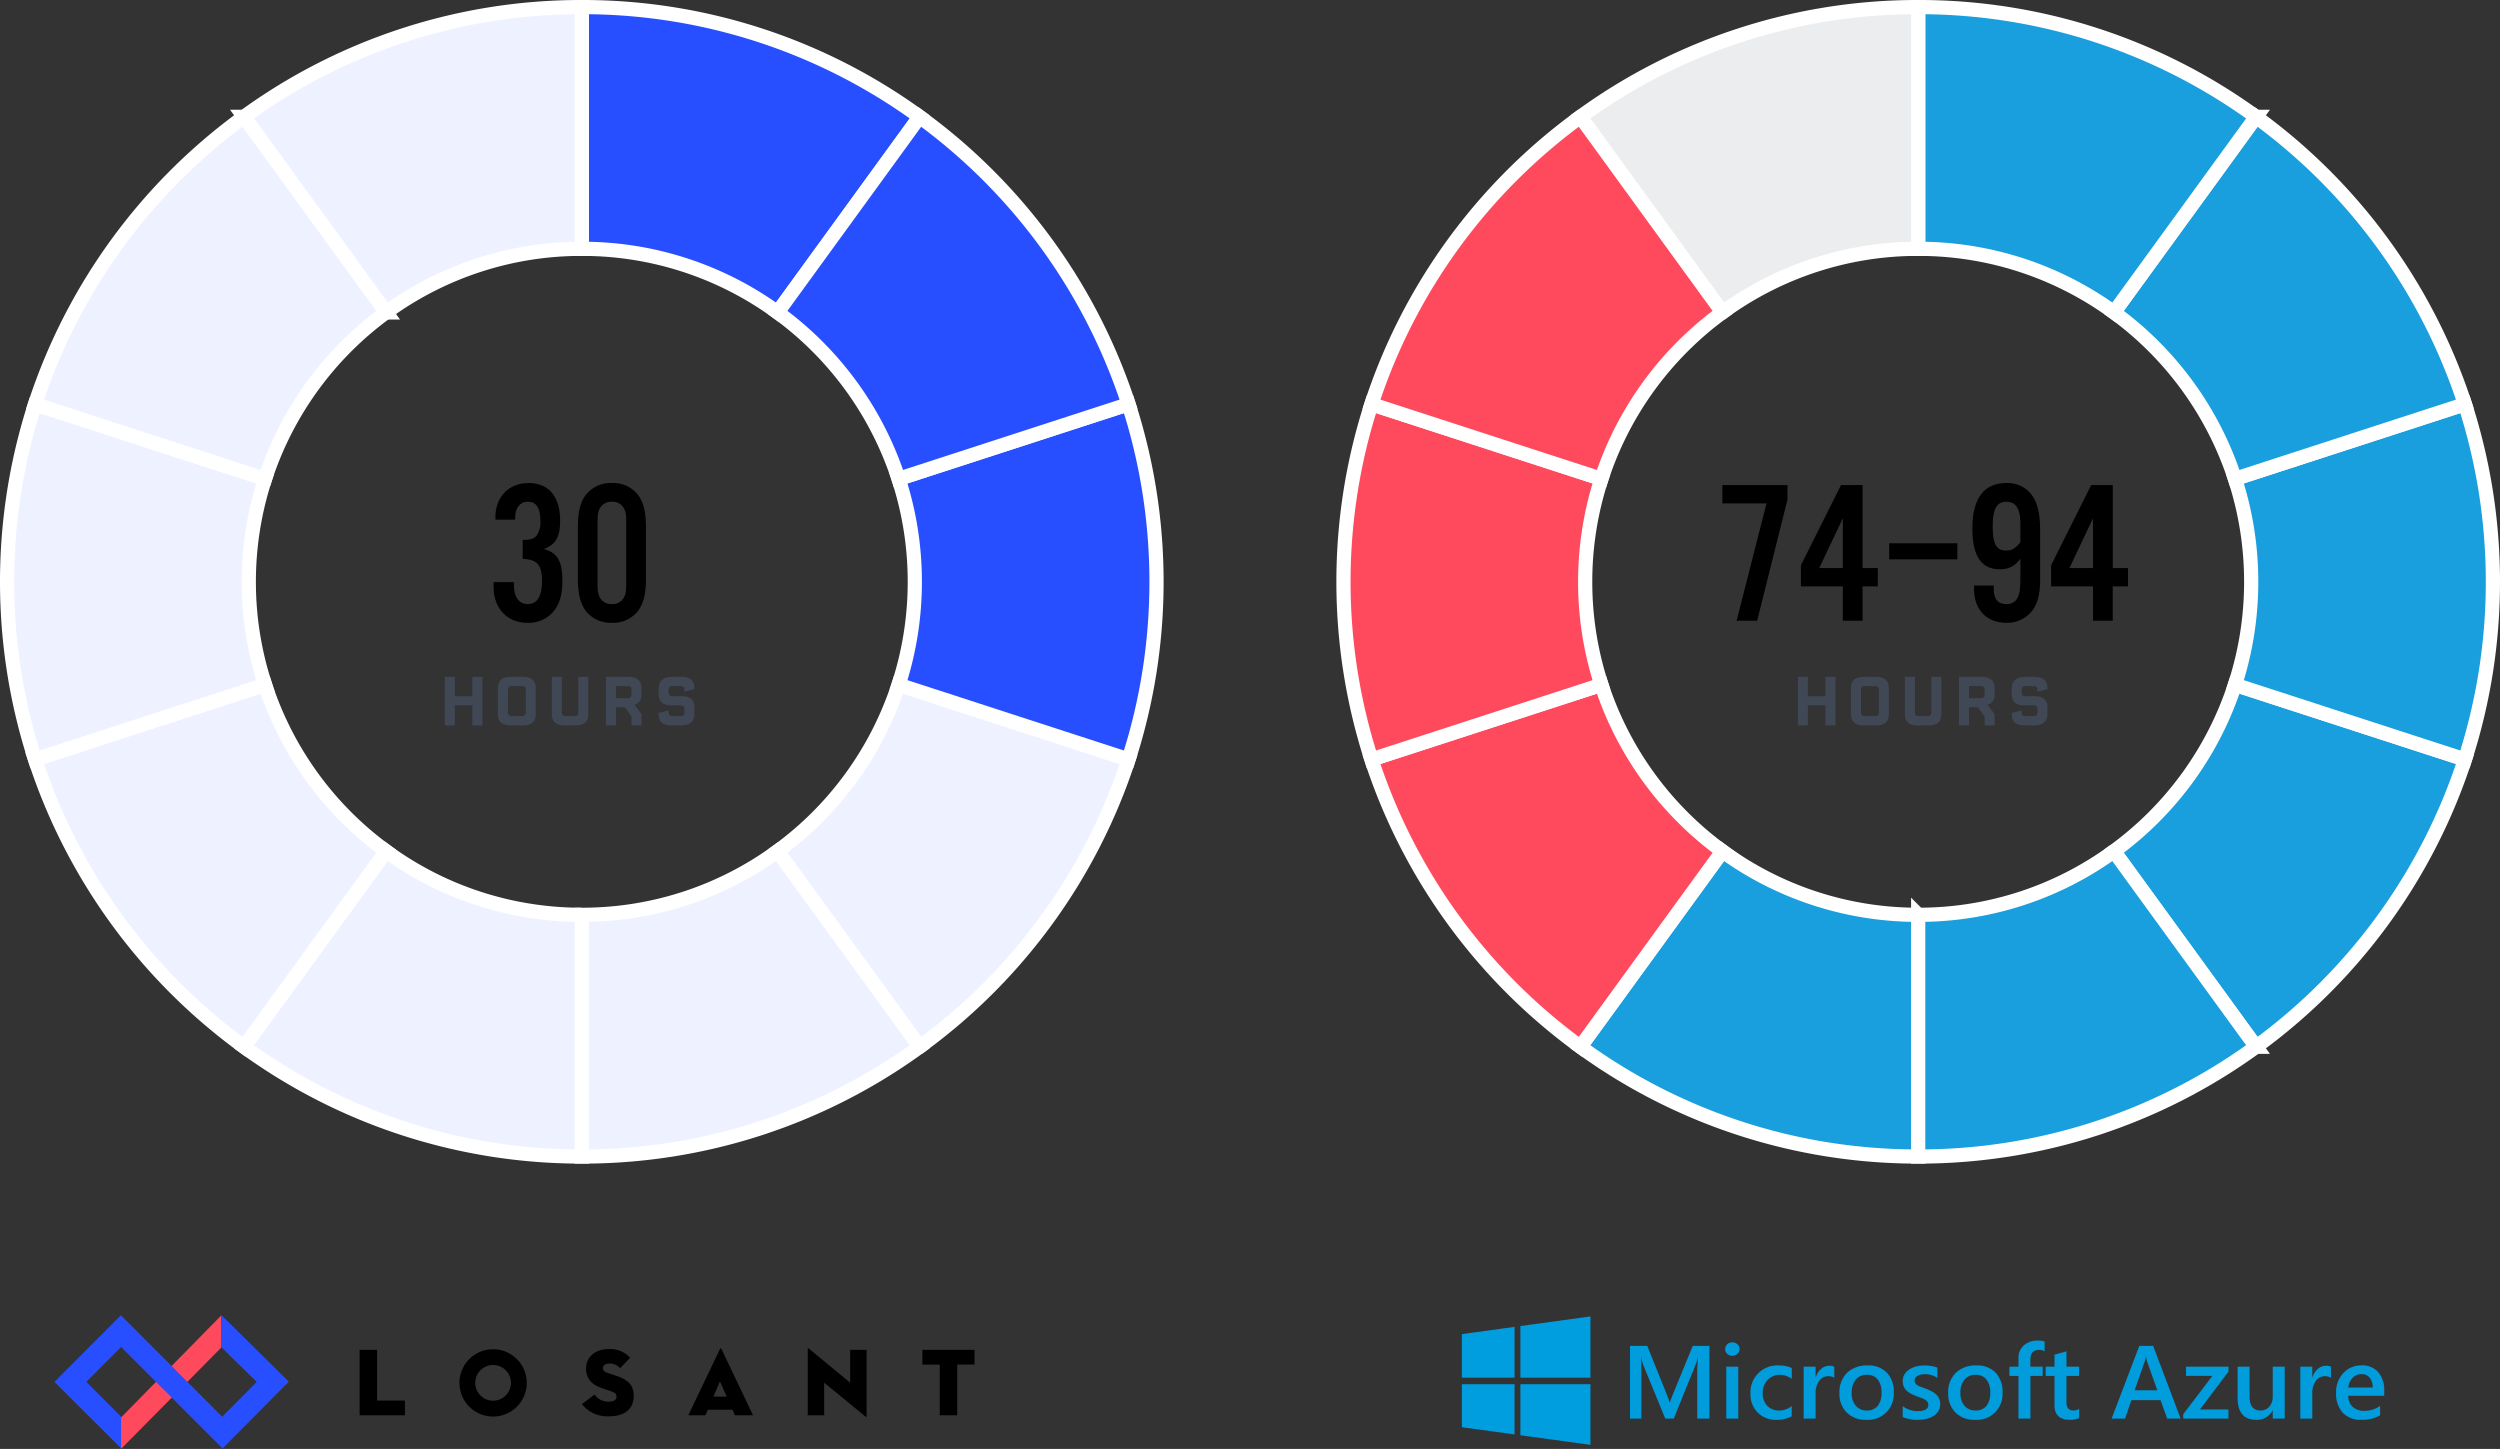 <svg xmlns="http://www.w3.org/2000/svg" width="528.427" height="306.26" viewBox="0 0 528.427 306.26">
  <rect x="0" y="0" width="528.427" height="306.26" fill="#333333" stroke="none"/>
  <g id="Group_634" data-name="Group 634" transform="translate(307.5 -984.876)">
    <g id="Livello_1" transform="translate(-66.591 874.151)">
      <g id="g3000" transform="translate(68.091 388.981)">
        <path id="path13" d="M68.091,392.716l11.133-1.53v10.743H68.092ZM79.224,403.3v10.621L68.093,412.4V403.3H79.224Zm1.232-12.287,14.814-2.036v12.948H80.455ZM95.269,403.3v12.825l-14.814-2.035V403.3Z" transform="translate(-68.091 -388.981)" fill="#009ede"/>
        <g id="flowRoot2989" transform="translate(35.536 5.097)">
          <path id="path3031" d="M168.561,419.011h-2.573v-9.95q0-1.224.152-2.992H166.1a10.459,10.459,0,0,1-.425,1.448l-4.667,11.494h-1.788L154.539,407.6a10.641,10.641,0,0,1-.414-1.533h-.043q.088.922.087,3.013v9.929h-2.4V403.635h3.653l4.111,10.24a15.011,15.011,0,0,1,.61,1.759h.054q.4-1.212.654-1.8l4.188-10.2h3.522Z" transform="translate(-151.77 -402.509)" fill="#009cdc"/>
          <path id="path3033" d="M200.646,404.722a1.532,1.532,0,0,1-1.063-.4,1.3,1.3,0,0,1-.442-1.008,1.33,1.33,0,0,1,.442-1.019,1.515,1.515,0,0,1,1.063-.407,1.566,1.566,0,0,1,1.091.407,1.323,1.323,0,0,1,.447,1.019,1.306,1.306,0,0,1-.447.992A1.55,1.55,0,0,1,200.646,404.722Zm1.254,13.285H199.37V407.027H201.9Z" transform="translate(-179.024 -401.506)" fill="#009cdc"/>
          <path id="path3035" d="M220.46,424.113a6.322,6.322,0,0,1-3.173.761,5.425,5.425,0,0,1-4.013-1.527,5.362,5.362,0,0,1-1.527-3.962,5.654,5.654,0,0,1,6.03-6,6.488,6.488,0,0,1,2.693.526v2.316a4.126,4.126,0,0,0-2.486-.858,3.485,3.485,0,0,0-2.628,1.067,3.865,3.865,0,0,0-1.025,2.793,3.684,3.684,0,0,0,.964,2.692,3.459,3.459,0,0,0,2.59.986,4.09,4.09,0,0,0,2.573-.954Z" transform="translate(-186.277 -408.116)" fill="#009cdc"/>
          <path id="path3037" d="M244.669,416.095a2.123,2.123,0,0,0-1.32-.354,2.269,2.269,0,0,0-1.876,1,4.4,4.4,0,0,0-.753,2.712V424.7h-2.53V413.724h2.53v2.263h.043a3.8,3.8,0,0,1,1.139-1.806,2.6,2.6,0,0,1,1.717-.649,2.175,2.175,0,0,1,1.047.2Z" transform="translate(-201.49 -408.203)" fill="#009cdc"/>
          <path id="path3039" d="M261.682,424.874a5.59,5.59,0,0,1-4.128-1.538,5.508,5.508,0,0,1-1.544-4.08,5.726,5.726,0,0,1,1.609-4.321,5.972,5.972,0,0,1,4.335-1.555,5.4,5.4,0,0,1,4.078,1.513,5.778,5.778,0,0,1,1.46,4.192,5.435,5.435,0,0,1-5.811,5.79Zm.12-9.51a2.909,2.909,0,0,0-2.344,1.018,4.217,4.217,0,0,0-.861,2.809,3.972,3.972,0,0,0,.872,2.717,2.954,2.954,0,0,0,2.334.992,2.8,2.8,0,0,0,2.3-.975,4.273,4.273,0,0,0,.8-2.778,4.328,4.328,0,0,0-.8-2.8,2.791,2.791,0,0,0-2.3-.985Z" transform="translate(-211.743 -408.116)" fill="#009cdc"/>
          <path id="path3041" d="M287.495,424.278v-2.305a5.1,5.1,0,0,0,3.129,1.062q2.291,0,2.29-1.33a1.034,1.034,0,0,0-.2-.638,1.832,1.832,0,0,0-.529-.466,4.323,4.323,0,0,0-.785-.365c-.3-.107-.638-.228-1.009-.364a10.761,10.761,0,0,1-1.238-.569,3.736,3.736,0,0,1-.916-.68,2.554,2.554,0,0,1-.55-.863,3.121,3.121,0,0,1-.185-1.126,2.568,2.568,0,0,1,.382-1.4,3.283,3.283,0,0,1,1.024-1.018,4.947,4.947,0,0,1,1.462-.622,6.772,6.772,0,0,1,1.689-.209,7.8,7.8,0,0,1,2.769.461v2.176a4.723,4.723,0,0,0-2.7-.794,3.642,3.642,0,0,0-.867.1,2.252,2.252,0,0,0-.66.268,1.334,1.334,0,0,0-.425.413.973.973,0,0,0-.153.53,1.12,1.12,0,0,0,.153.6,1.376,1.376,0,0,0,.453.434,3.907,3.907,0,0,0,.72.343c.28.1.6.217.965.337a14.131,14.131,0,0,1,1.292.59,4.377,4.377,0,0,1,.977.681,2.653,2.653,0,0,1,.621.879,2.943,2.943,0,0,1,.218,1.185,2.672,2.672,0,0,1-.393,1.458,3.249,3.249,0,0,1-1.046,1.029,4.926,4.926,0,0,1-1.511.605,7.941,7.941,0,0,1-1.8.2A7.7,7.7,0,0,1,287.495,424.278Z" transform="translate(-229.857 -408.119)" fill="#009cdc"/>
          <path id="path3043" d="M315.812,424.874a5.588,5.588,0,0,1-4.128-1.538,5.507,5.507,0,0,1-1.542-4.08,5.727,5.727,0,0,1,1.609-4.321,5.97,5.97,0,0,1,4.334-1.555,5.4,5.4,0,0,1,4.078,1.513,5.78,5.78,0,0,1,1.461,4.192,5.435,5.435,0,0,1-5.812,5.79Zm.119-9.51a2.913,2.913,0,0,0-2.345,1.018,4.214,4.214,0,0,0-.862,2.809,3.972,3.972,0,0,0,.873,2.717,2.954,2.954,0,0,0,2.334.992,2.8,2.8,0,0,0,2.3-.975,4.269,4.269,0,0,0,.8-2.778,4.331,4.331,0,0,0-.8-2.8A2.791,2.791,0,0,0,315.931,415.364Z" transform="translate(-242.887 -408.116)" fill="#009cdc"/>
          <path id="path3045" d="M348.057,403.257a2.332,2.332,0,0,0-1.167-.29q-1.844,0-1.842,2.048v1.491h2.6v1.951h-2.584v9.028h-2.53v-9.028h-1.908v-1.951h1.908v-1.78a3.438,3.438,0,0,1,1.156-2.74,4.253,4.253,0,0,1,2.89-1,4.351,4.351,0,0,1,1.482.2Z" transform="translate(-260.423 -400.984)" fill="#009cdc"/>
          <path id="path3047" d="M365.736,420.449a4.449,4.449,0,0,1-1.952.365q-3.249,0-3.249-3.066V411.54h-1.865v-1.951h1.865v-2.541l2.53-.707v3.249h2.672v1.951h-2.672v5.49a2.133,2.133,0,0,0,.36,1.394,1.51,1.51,0,0,0,1.2.418,1.754,1.754,0,0,0,1.112-.365v1.973Z" transform="translate(-270.807 -404.066)" fill="#009cdc"/>
          <path id="path3049" d="M406.076,419.011H403.23l-1.406-3.914h-6.15l-1.352,3.914h-2.835l5.855-15.376h2.922Zm-4.939-5.994-2.169-6.133a7.1,7.1,0,0,1-.207-.965h-.043a6.18,6.18,0,0,1-.218.965l-2.148,6.133Z" transform="translate(-289.688 -402.509)" fill="#009cdc"/>
          <path id="path3051" d="M436.7,415.026l-6.03,8h6.008v1.941h-9.552v-.933l6.161-8.106h-5.572v-1.942H436.7Z" transform="translate(-310.19 -408.464)" fill="#009cdc"/>
          <path id="path3053" d="M464.143,424.966h-2.529v-1.738h-.043a3.649,3.649,0,0,1-3.424,1.995q-3.958,0-3.958-4.675v-6.562h2.53v6.305q0,2.959,2.323,2.959a2.365,2.365,0,0,0,1.848-.814,3.09,3.09,0,0,0,.725-2.134v-6.316h2.53Z" transform="translate(-325.762 -408.464)" fill="#009cdc"/>
          <path id="path3055" d="M491.886,416.095a2.123,2.123,0,0,0-1.32-.354,2.269,2.269,0,0,0-1.876,1,4.4,4.4,0,0,0-.753,2.712V424.7h-2.529V413.724h2.529v2.263h.043a3.8,3.8,0,0,1,1.139-1.806,2.6,2.6,0,0,1,1.717-.649,2.169,2.169,0,0,1,1.046.2Z" transform="translate(-343.724 -408.203)" fill="#009cdc"/>
          <path id="path3057" d="M513.4,419.8h-7.611a3.135,3.135,0,0,0,.955,2.348,3.587,3.587,0,0,0,2.5.825,5.581,5.581,0,0,0,3.282-1.051v2a7.6,7.6,0,0,1-4.035.944,5.039,5.039,0,0,1-3.865-1.5,5.919,5.919,0,0,1-1.4-4.208,5.79,5.79,0,0,1,1.544-4.177,5.089,5.089,0,0,1,3.833-1.614,4.434,4.434,0,0,1,3.543,1.447,5.939,5.939,0,0,1,1.255,4.021Zm-2.443-1.758a3.185,3.185,0,0,0-.643-2.085,2.167,2.167,0,0,0-1.745-.745,2.475,2.475,0,0,0-1.848.783,3.55,3.55,0,0,0-.933,2.048h5.169Z" transform="translate(-353.977 -408.116)" fill="#009cdc"/>
        </g>
      </g>
    </g>
    <path id="Path_1582" data-name="Path 1582" d="M-10.019-13.072c3.053.086,4.085,1.29,4.085,4.687,0,3.225-1.032,4.859-3.01,4.859-1.849,0-2.924-1.462-2.924-4.042v-.6h-4.3v1.032c0,4.515,2.881,7.568,7.181,7.568A6.841,6.841,0,0,0-3.569-1.892C-2.236-3.44-1.634-5.461-1.634-8.385c0-4.214-.989-5.934-3.913-6.794,2.537-.946,3.44-2.537,3.44-6.02,0-5.031-2.408-7.912-6.665-7.912-4.171,0-7.009,2.924-7.009,7.224v.516h4.171v-.43c.043-2.107,1.032-3.354,2.709-3.354,1.763,0,2.623,1.333,2.623,4.042a4.814,4.814,0,0,1-.817,3.139c-.6.645-1.161.86-2.924.9Zm26.058-6.493c0-3.268-.43-5.16-1.5-6.794a6.616,6.616,0,0,0-5.676-2.752,6.641,6.641,0,0,0-5.719,2.752c-1.075,1.634-1.5,3.569-1.5,6.794V-9.116c0,3.225.43,5.16,1.5,6.794A6.641,6.641,0,0,0,8.858.43a6.616,6.616,0,0,0,5.676-2.752c1.075-1.634,1.5-3.526,1.5-6.794Zm-10.234-.9c0-2.021.086-2.537.516-3.354a2.728,2.728,0,0,1,2.537-1.333,2.7,2.7,0,0,1,2.494,1.333c.43.817.516,1.333.516,3.354V-8.213c0,2.021-.086,2.537-.516,3.354A2.7,2.7,0,0,1,8.858-3.526,2.728,2.728,0,0,1,6.321-4.859c-.43-.817-.516-1.376-.516-3.354Z" transform="translate(-187 1116.086)"/>
    <path id="Path_1581" data-name="Path 1581" d="M-18.54,0V-10.26h-2.115v4.11h-3.72v-4.11h-2.1V0h2.1V-4.245h3.72V0Zm8.55,0c1.725,0,2.73-.7,2.73-2.37V-7.89c0-1.665-1.005-2.37-2.73-2.37h-2.535c-1.725,0-2.73.7-2.73,2.37v5.52C-15.255-.7-14.25,0-12.525,0Zm-2.235-1.965c-.675,0-.915-.255-.915-.81v-4.74c0-.555.24-.81.915-.81h1.95c.675,0,.915.255.915.81v4.74c0,.555-.24.81-.915.81ZM3.84-10.26H1.74v7.485c0,.555-.24.81-.915.81H-.825c-.675,0-.915-.255-.915-.81V-10.26H-3.855v7.89C-3.855-.7-2.85,0-1.125,0H1.11C2.835,0,3.84-.7,3.84-2.37ZM15.09,0V-2.415L13.6-4.38A1.96,1.96,0,0,0,15.09-6.39v-1.5c0-1.665-1.02-2.37-2.745-2.37H7.575V0H9.69V-3.855h1.845l1.455,1.95V0ZM9.69-5.76V-8.325h2.385c.675,0,.915.255.915.81v.945c0,.555-.24.81-.915.81ZM20.835-3.18l-2.115.54v.27C18.72-.7,19.725,0,21.45,0h1.98c1.725,0,2.835-.75,2.835-2.43V-3.75c0-1.665-.9-2.415-2.625-2.415H21.75c-.675,0-.915-.255-.915-.81v-.54c0-.555.24-.81.915-.81h1.5c.675,0,.915.255.915.81v.375l2.1-.54v-.21c0-1.665-1-2.37-2.73-2.37H21.57c-1.725,0-2.85.765-2.85,2.43V-6.7c0,1.68.9,2.445,2.625,2.445H23.25c.675,0,.915.255.915.81v.675c0,.555-.24.81-.915.81h-1.5c-.675,0-.915-.255-.915-.81Z" transform="translate(-187 1138.211)" fill="#414855"/>
    <path id="Path_1583" data-name="Path 1583" d="M-28.681-28.681h-13.76v3.87h9.331L-39.431,0h4.343l6.407-25.628Zm11.7,21.414V0h4.171V-7.267h3.225v-3.87h-3.225V-28.681h-4.558l-8.471,16.942v4.472Zm0-3.87h-4.988l4.988-10.535ZM7.224-16.383h-14.4v3.4h14.4ZM10.75-7.439v.688C10.75-2.365,13.416.43,17.544.43a6.749,6.749,0,0,0,5.461-2.494c1.2-1.591,1.72-3.526,1.72-6.751V-19.049c0-3.655-.559-5.934-1.849-7.654a6.352,6.352,0,0,0-5.289-2.408c-4.73,0-7.181,3.268-7.181,9.589,0,5.848,1.892,8.643,5.805,8.643a4.915,4.915,0,0,0,4.343-2.279v3.569c0,2.709-.129,3.784-.6,4.73a2.459,2.459,0,0,1-2.365,1.333c-1.806,0-2.666-1.075-2.666-3.225v-.688Zm9.8-9.159c-1.032,1.29-1.806,1.763-3.01,1.763-2.064,0-2.838-1.419-2.838-5.031,0-3.784.817-5.289,2.924-5.289,1.978,0,2.924,1.5,2.924,4.644ZM35.9-7.267V0h4.171V-7.267H43.3v-3.87H40.076V-28.681H35.518L27.047-11.739v4.472Zm0-3.87H30.917L35.9-21.672Z" transform="translate(99 1116.086)"/>
    <path id="Path_1584" data-name="Path 1584" d="M-18.54,0V-10.26h-2.115v4.11h-3.72v-4.11h-2.1V0h2.1V-4.245h3.72V0Zm8.55,0c1.725,0,2.73-.7,2.73-2.37V-7.89c0-1.665-1.005-2.37-2.73-2.37h-2.535c-1.725,0-2.73.7-2.73,2.37v5.52C-15.255-.7-14.25,0-12.525,0Zm-2.235-1.965c-.675,0-.915-.255-.915-.81v-4.74c0-.555.24-.81.915-.81h1.95c.675,0,.915.255.915.81v4.74c0,.555-.24.81-.915.81ZM3.84-10.26H1.74v7.485c0,.555-.24.81-.915.81H-.825c-.675,0-.915-.255-.915-.81V-10.26H-3.855v7.89C-3.855-.7-2.85,0-1.125,0H1.11C2.835,0,3.84-.7,3.84-2.37ZM15.09,0V-2.415L13.6-4.38A1.96,1.96,0,0,0,15.09-6.39v-1.5c0-1.665-1.02-2.37-2.745-2.37H7.575V0H9.69V-3.855h1.845l1.455,1.95V0ZM9.69-5.76V-8.325h2.385c.675,0,.915.255.915.81v.945c0,.555-.24.81-.915.81ZM20.835-3.18l-2.115.54v.27C18.72-.7,19.725,0,21.45,0h1.98c1.725,0,2.835-.75,2.835-2.43V-3.75c0-1.665-.9-2.415-2.625-2.415H21.75c-.675,0-.915-.255-.915-.81v-.54c0-.555.24-.81.915-.81h1.5c.675,0,.915.255.915.81v.375l2.1-.54v-.21c0-1.665-1-2.37-2.73-2.37H21.57c-1.725,0-2.85.765-2.85,2.43V-6.7c0,1.68.9,2.445,2.625,2.445H23.25c.675,0,.915.255.915.81v.675c0,.555-.24.81-.915.81h-1.5c-.675,0-.915-.255-.915-.81Z" transform="translate(99 1138.211)" fill="#414855"/>
    <g id="Group_617" data-name="Group 617" transform="translate(-306 986.376)">
      <path id="Path_1543" data-name="Path 1543" d="M3080.541,2984.184l30.035-41.339a120.928,120.928,0,0,0-71.407-23.194v51.09A70.064,70.064,0,0,1,3080.541,2984.184Z" transform="translate(-2917.691 -2919.651)" fill="#284fff" stroke="#fff" stroke-miterlimit="10" stroke-width="3"/>
      <path id="Path_1544" data-name="Path 1544" d="M3039.168,3341.6Z" transform="translate(-2917.691 -3220.126)" fill="none"/>
      <path id="Path_1545" data-name="Path 1545" d="M3039.168,3341.6Z" transform="translate(-2917.691 -3220.126)" fill="none"/>
      <path id="Path_1546" data-name="Path 1546" d="M3039.168,3341.6Z" transform="translate(-2917.691 -3220.126)" fill="none"/>
      <path id="Path_1547" data-name="Path 1547" d="M2862.542,3552.844a70.064,70.064,0,0,1-41.373-13.443l-30.034,41.339a120.926,120.926,0,0,0,71.407,23.193h0v-51.09Z" transform="translate(-2741.065 -3360.979)" fill="#eef1ff" stroke="#fff" stroke-miterlimit="10" stroke-width="3"/>
      <path id="Path_1548" data-name="Path 1548" d="M3257.067,3432.964l-48.608-15.794a70.522,70.522,0,0,1-25.583,35.189l30.034,41.339A121.736,121.736,0,0,0,3257.067,3432.964Z" transform="translate(-3020.026 -3273.938)" fill="#eef1ff" stroke="#fff" stroke-miterlimit="10" stroke-width="3"/>
      <path id="Path_1549" data-name="Path 1549" d="M2686.367,3417.17l-48.608,15.793a121.735,121.735,0,0,0,44.156,60.735l30.034-41.339A70.528,70.528,0,0,1,2686.367,3417.17Z" transform="translate(-2631.845 -3273.938)" fill="#eef1ff" stroke="#fff" stroke-miterlimit="10" stroke-width="3"/>
      <path id="Path_1550" data-name="Path 1550" d="M2668.306,3248.726a70.318,70.318,0,0,1,3.432-21.755l-48.608-15.794a122.152,122.152,0,0,0,0,75.1l48.608-15.794A70.317,70.317,0,0,1,2668.306,3248.726Z" transform="translate(-2617.216 -3127.249)" fill="#eef1ff" stroke="#fff" stroke-miterlimit="10" stroke-width="3"/>
      <path id="Path_1551" data-name="Path 1551" d="M3039.168,3552.844v51.09a120.926,120.926,0,0,0,71.407-23.193l-30.034-41.339A70.064,70.064,0,0,1,3039.168,3552.844Z" transform="translate(-2917.691 -3360.979)" fill="#eef1ff" stroke="#fff" stroke-miterlimit="10" stroke-width="3"/>
      <path id="Path_1552" data-name="Path 1552" d="M3275.17,3248.727a70.317,70.317,0,0,1-3.432,21.755l48.607,15.794a122.152,122.152,0,0,0,0-75.1l-48.608,15.794A70.319,70.319,0,0,1,3275.17,3248.727Z" transform="translate(-3083.306 -3127.249)" fill="#284fff" stroke="#fff" stroke-miterlimit="10" stroke-width="3"/>
      <path id="Path_1553" data-name="Path 1553" d="M3208.459,3076.743l48.608-15.794a121.734,121.734,0,0,0-44.156-60.735l-30.035,41.339A70.524,70.524,0,0,1,3208.459,3076.743Z" transform="translate(-3020.026 -2977.021)" fill="#284fff" stroke="#fff" stroke-miterlimit="10" stroke-width="3"/>
      <path id="Path_1554" data-name="Path 1554" d="M2862.542,2970.741h0v-51.09h0a120.927,120.927,0,0,0-71.407,23.194l30.035,41.339A70.064,70.064,0,0,1,2862.542,2970.741Z" transform="translate(-2741.065 -2919.651)" fill="#eef1ff" stroke="#fff" stroke-miterlimit="10" stroke-width="3"/>
      <path id="Path_1555" data-name="Path 1555" d="M2711.95,3041.553l-30.035-41.339a121.733,121.733,0,0,0-44.156,60.735l48.608,15.794A70.526,70.526,0,0,1,2711.95,3041.553Z" transform="translate(-2631.845 -2977.021)" fill="#eef1ff" stroke="#fff" stroke-miterlimit="10" stroke-width="3"/>
    </g>
    <path id="Path_1556" data-name="Path 1556" d="M4207.91,3341.6Z" transform="translate(-4055.96 -2233.75)" fill="none" stroke="#fff" stroke-miterlimit="10" stroke-width="5"/>
    <g id="Group_618" data-name="Group 618" transform="translate(-23.528 986.376)">
      <path id="Path_1557" data-name="Path 1557" d="M4207.91,3341.6Z" transform="translate(-4086.433 -3220.126)" fill="none" stroke="#fff" stroke-miterlimit="10" stroke-width="5"/>
      <path id="Path_1558" data-name="Path 1558" d="M4207.91,3341.6Z" transform="translate(-4086.433 -3220.126)" fill="none" stroke="#fff" stroke-miterlimit="10" stroke-width="5"/>
      <path id="Path_1559" data-name="Path 1559" d="M4031.283,3552.844a70.065,70.065,0,0,1-41.373-13.443l-30.035,41.339a120.928,120.928,0,0,0,71.407,23.193h0v-51.09Z" transform="translate(-3909.806 -3360.979)" fill="#199ede" stroke="#fff" stroke-miterlimit="10" stroke-width="3"/>
      <path id="Path_1560" data-name="Path 1560" d="M4425.809,3432.964,4377.2,3417.17a70.528,70.528,0,0,1-25.583,35.189l30.035,41.339A121.739,121.739,0,0,0,4425.809,3432.964Z" transform="translate(-4188.768 -3273.938)" fill="#199ede" stroke="#fff" stroke-miterlimit="10" stroke-width="3"/>
      <path id="Path_1561" data-name="Path 1561" d="M3855.109,3417.17l-48.608,15.793a121.737,121.737,0,0,0,44.156,60.735l30.034-41.339A70.532,70.532,0,0,1,3855.109,3417.17Z" transform="translate(-3800.586 -3273.938)" fill="#ff495c" stroke="#fff" stroke-miterlimit="10" stroke-width="3"/>
      <path id="Path_1562" data-name="Path 1562" d="M3837.047,3248.726a70.325,70.325,0,0,1,3.432-21.755l-48.608-15.794a122.148,122.148,0,0,0,0,75.1l48.608-15.794A70.325,70.325,0,0,1,3837.047,3248.726Z" transform="translate(-3785.957 -3127.249)" fill="#ff495c" stroke="#fff" stroke-miterlimit="10" stroke-width="3"/>
      <path id="Path_1563" data-name="Path 1563" d="M4207.91,3552.844v51.09a120.928,120.928,0,0,0,71.407-23.193l-30.035-41.339A70.063,70.063,0,0,1,4207.91,3552.844Z" transform="translate(-4086.433 -3360.979)" fill="#199ede" stroke="#fff" stroke-miterlimit="10" stroke-width="3"/>
      <path id="Path_1564" data-name="Path 1564" d="M4443.912,3248.727a70.325,70.325,0,0,1-3.432,21.755l48.607,15.794a122.147,122.147,0,0,0,0-75.1l-48.607,15.794A70.326,70.326,0,0,1,4443.912,3248.727Z" transform="translate(-4252.047 -3127.249)" fill="#199ede" stroke="#fff" stroke-miterlimit="10" stroke-width="3"/>
      <path id="Path_1565" data-name="Path 1565" d="M4377.2,3076.743l48.607-15.794a121.734,121.734,0,0,0-44.156-60.735l-30.035,41.339A70.528,70.528,0,0,1,4377.2,3076.743Z" transform="translate(-4188.768 -2977.021)" fill="#199ede" stroke="#fff" stroke-miterlimit="10" stroke-width="3"/>
      <path id="Path_1566" data-name="Path 1566" d="M4249.283,2984.184l30.035-41.339a120.928,120.928,0,0,0-71.407-23.194v51.09A70.062,70.062,0,0,1,4249.283,2984.184Z" transform="translate(-4086.433 -2919.651)" fill="#199ede" stroke="#fff" stroke-miterlimit="10" stroke-width="3"/>
      <path id="Path_1567" data-name="Path 1567" d="M4031.284,2970.741h0v-51.09h0a120.928,120.928,0,0,0-71.407,23.194l30.034,41.339A70.067,70.067,0,0,1,4031.284,2970.741Z" transform="translate(-3909.807 -2919.651)" fill="#ecedee" stroke="#fff" stroke-miterlimit="10" stroke-width="3"/>
      <path id="Path_1568" data-name="Path 1568" d="M3880.691,3041.553l-30.034-41.339a121.735,121.735,0,0,0-44.156,60.735l48.608,15.794A70.532,70.532,0,0,1,3880.691,3041.553Z" transform="translate(-3800.586 -2977.021)" fill="#ff495c" stroke="#fff" stroke-miterlimit="10" stroke-width="3"/>
    </g>
    <g id="Group_620" data-name="Group 620" transform="translate(-843 212.796)">
      <path id="Path_266" data-name="Path 266" d="M-447.246,1074.3l-.039-6.761-21.17,21.562.013,6.632Z" transform="translate(1029.525 -17.392)" fill="#ff495c"/>
      <path id="Path_267" data-name="Path 267" d="M-462.7,1067.538v6.8l7.518,7.374-7.3,7.362-21.406-21.445-14.057,14.083,14.083,14.018.013-6.656-7.361-7.362,7.361-7.374,21.445,21.446,14-14.123Z" transform="translate(1044.945 -17.538)" fill="#284fff"/>
      <g id="Group_65" data-name="Group 65" transform="translate(611.516 1057.047)">
        <path id="Path_268" data-name="Path 268" d="M-362.725,1082.747h3.694v10.716h5.873v3.107h-9.567Z" transform="translate(362.725 -1082.391)"/>
        <path id="Path_269" data-name="Path 269" d="M-264.272,1094.035l2.689-2.01a3.479,3.479,0,0,0,2.885,1.5c1.1,0,1.749-.326,1.749-1.1,0-.587-.444-.875-1.357-1.175l-1.631-.548c-2.023-.668-3.446-1.893-3.446-4.163,0-2.728,2.258-4.124,4.712-4.124a5.6,5.6,0,0,1,4.594,1.827l-2.115,2.219a2.866,2.866,0,0,0-2.271-.992c-.9,0-1.345.4-1.345.954,0,.522.3.8.979,1.018l1.827.614c2.767.914,3.694,2.232,3.694,4.189,0,2.545-1.579,4.372-5.248,4.372A6.853,6.853,0,0,1-264.272,1094.035Z" transform="translate(311.246 -1082.219)"/>
        <path id="Path_270" data-name="Path 270" d="M-213.494,1096.18h-3.616l6.722-14.07c.065-.143.183-.143.248,0l6.709,14.07h-3.824l-.522-1.175h-5.208Zm3.067-7.152-1.384,3.211H-209Z" transform="translate(286.586 -1082.002)"/>
        <path id="Path_271" data-name="Path 271" d="M-160.732,1089.327v6.891H-164.2v-14c0-.117.065-.222.286-.039l8.68,7.153V1082.4h3.472v14.018c0,.156-.065.222-.286.039Z" transform="translate(258.922 -1082.04)"/>
        <path id="Path_272" data-name="Path 272" d="M-109.751,1085.866h-3.655v-3.12h11.016v3.107h-3.655v10.716h-3.694v-10.7Z" transform="translate(232.361 -1082.391)"/>
        <path id="Path_273" data-name="Path 273" d="M-311.4,1082.474a7.113,7.113,0,0,0-7.113,7.113,7.113,7.113,0,0,0,7.113,7.113,7.113,7.113,0,0,0,7.113-7.113,7.113,7.113,0,0,0-7.113-7.113Zm0,10.872a3.772,3.772,0,0,1-3.772-3.772,3.772,3.772,0,0,1,3.772-3.772,3.772,3.772,0,0,1,3.772,3.772A3.774,3.774,0,0,1-311.4,1093.346Z" transform="translate(339.61 -1082.249)"/>
      </g>
    </g>
  </g>
</svg>
